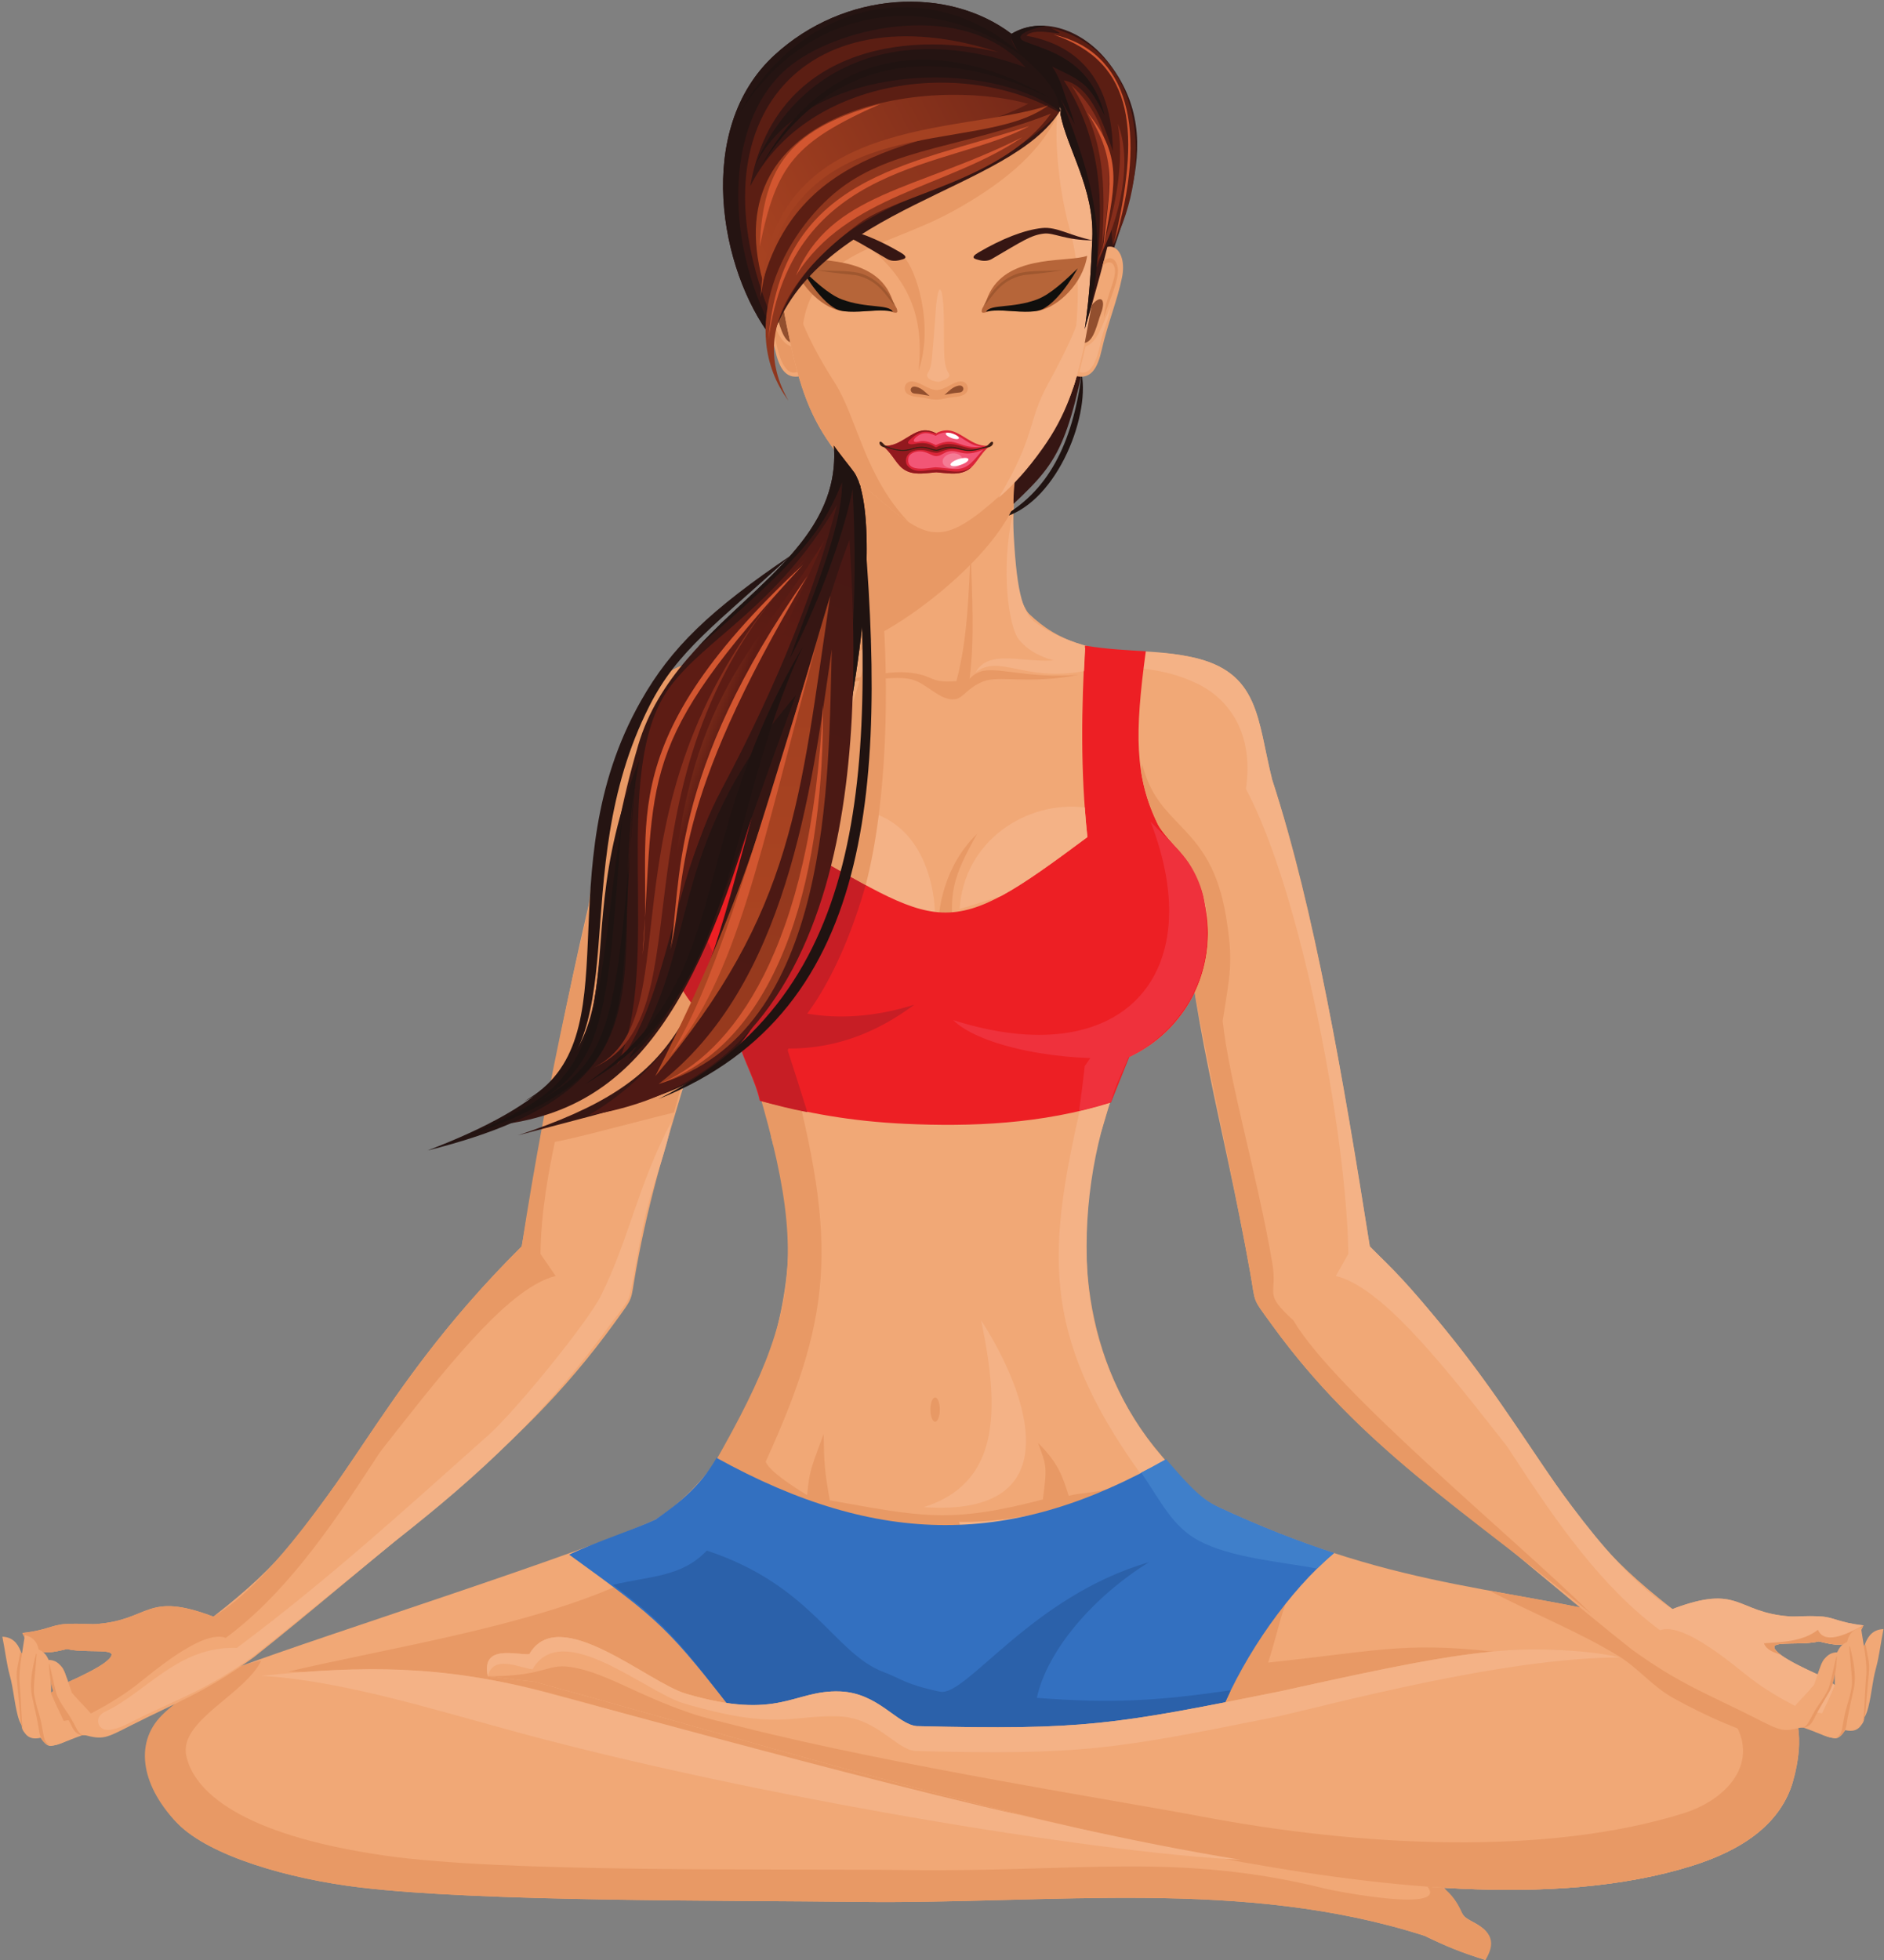 <svg width="500" height="520" viewBox="0 0 500 520" fill="none" xmlns="http://www.w3.org/2000/svg">
<rect x="0" y="0" width="500" height="520" fill="#808080" stroke="none"/>
<path fill-rule="evenodd" clip-rule="evenodd" d="M204.617 301.721C218.22 335.415 200.681 386.32 174.039 403.103C154.632 412.14 86.491 433.598 62.618 442.52C30.831 454.397 41.74 470.986 67.463 478.684C89.875 485.389 176.509 471.028 272.12 478.227C454.336 491.947 341.884 507.026 284.109 447.671L255.837 363.957L257.305 302.272L204.617 301.721Z" fill="#F1A876"/>
<path fill-rule="evenodd" clip-rule="evenodd" d="M164.651 420.344C139.485 431.661 102.695 437.297 76.53 443.475C76.53 443.475 105.537 444.209 109.576 444.209C113.613 444.209 171.995 460.732 171.995 460.732L325.471 493.41L206.508 446.045L182.275 417.773L164.651 420.344Z" fill="#E89965"/>
<path fill-rule="evenodd" clip-rule="evenodd" d="M271.928 481.632C229.085 473.941 187.972 460.391 145.875 449.176C118.744 441.948 96.7 441.783 69.447 444.605C61.639 445.415 55.329 446.612 50.568 449.522C37.526 457.495 36.089 472.589 47.213 483.847C55.657 492.393 76.552 498.497 95.683 500.768C127.999 504.604 192.432 504.145 227.865 504.585C279.103 505.221 329.899 498.133 378.04 513.574C384.341 516.598 387.536 517.881 394.195 520C398.676 511.344 390.344 510.541 388.456 508.227C387.799 507.419 383.456 500.671 381.944 499.312C375.704 493.705 355.124 495.786 329.077 491.583C306.172 487.886 280.539 483.563 271.928 481.632Z" fill="#F1A876"/>
<path fill-rule="evenodd" clip-rule="evenodd" d="M69.331 440.56C59.332 442.451 47.835 450.197 42.99 455.033C35.235 462.776 37.939 474.463 47.213 483.847C55.656 492.392 76.552 498.497 95.683 500.768C127.999 504.604 192.432 504.145 227.865 504.585C279.103 505.221 329.899 498.133 378.04 513.574C384.341 516.598 387.536 517.881 394.195 520C399.456 511.732 389.653 510.26 388.32 508.159C386.833 504.872 384.547 499.233 373.324 496.268C394.288 509.283 355.812 502.081 351.767 501.077C312.667 491.372 286.683 496.705 241.084 496.14C205.651 495.701 134.505 496.932 102.291 492.322C63.335 486.749 51.25 474.951 49.416 465.672C47.586 456.419 65.035 449.512 69.331 440.56Z" fill="#E89965"/>
<path fill-rule="evenodd" clip-rule="evenodd" d="M226.881 122.548C230.747 137.361 230.973 153.915 226.648 163.113C221.957 173.089 190.728 174.009 185.98 173.673L172.456 193.609C173.089 201.203 179.488 208.343 181.28 217.377C187.751 250.011 202.413 288.704 205.181 303.749L290.972 304.137C295.055 293.065 312.259 227.101 315.756 214.167L327.781 195.129C298.568 171.265 301.945 177.471 281.213 169.076C266.603 163.16 268.4 148.207 269.596 123.103L226.881 122.548Z" fill="#F1A876"/>
<path fill-rule="evenodd" clip-rule="evenodd" d="M191.804 259.531C215.489 330.453 215.709 343.484 186.951 392.777L232.765 407.073C224.748 402.671 205.119 392.585 203.208 387.797C221.993 346.6 222.092 327.965 208.165 276.728L191.804 259.531Z" fill="#E89965"/>
<path fill-rule="evenodd" clip-rule="evenodd" d="M216.305 170.581C203.127 175.099 199.068 172.388 186.351 175.019C167.916 178.833 168.783 191.613 164.732 207.627C154.448 242.377 145.685 288.533 138.467 330.665C96.661 372.232 91.772 400.827 57.321 429.803L64.298 441.551C105.567 405.972 136.417 387.886 163.052 351.013C168.427 343.572 167.192 345.859 168.783 337.012C176.187 295.825 188.679 277.732 191.705 234.835L241.665 152.251C231.376 157.627 229.485 166.063 216.305 170.581Z" fill="#F1A876"/>
<path fill-rule="evenodd" clip-rule="evenodd" d="M216.305 170.581C204.969 174.467 199.068 172.388 186.351 175.019C167.916 178.833 168.783 191.613 164.732 207.627C155.183 242.377 144.951 288.168 138.467 330.665C98.455 370.448 92.256 398.349 61.594 426.073C86.413 413.861 124.173 344.157 147.473 338.532L143.435 332.659C143.701 310.572 151.4 288.713 154.643 268.493C157.991 247.621 160.72 230.625 171.707 210.024C169.504 195.157 176.357 186.112 184.567 182.137C194.297 177.428 203.005 177.04 215.015 176.307C223.277 175.803 228.443 173.523 231.593 169.667C234.319 166.329 235.723 161.691 236.357 155.98C231.3 160.673 227.643 166.695 216.305 170.581Z" fill="#E89965"/>
<path fill-rule="evenodd" clip-rule="evenodd" d="M178.877 295.152C184.137 276.087 189.828 261.449 191.705 234.835L202.917 232.053L202.183 194.603C175.848 162.915 159.503 210.325 156.833 235.231C155.495 247.733 149.513 285.525 145.016 302.968C144.881 304.237 165.812 298.332 178.877 295.152Z" fill="#E89965"/>
<path fill-rule="evenodd" clip-rule="evenodd" d="M67.39 439.656C54.692 448.872 46.686 451.715 34.769 457.763C28.005 461.196 27.367 461.641 22.179 460.248C17.216 462 14.083 463.585 12.917 463.135C11.79 462.737 11.239 461.635 10.045 459.989C7.029 461.921 4.056 457.937 6.857 455.351L15.417 447.447C17.604 446.441 29.595 441.436 29.611 438.976C29.622 437.419 22.041 438.573 17.801 437.484C12.943 438.652 8.8 439.732 5.946 433.239C12.516 432.505 13.737 431.072 17.346 430.868C21.573 430.631 23.764 430.992 25.517 430.864C39.969 429.808 38.619 422.096 56.636 428.909C75.919 413.831 78.898 407.475 93.635 387.714L111.207 403.72C96.675 415.404 82.009 428.084 67.39 439.656Z" fill="#F1A876"/>
<path fill-rule="evenodd" clip-rule="evenodd" d="M15.233 447.439C17.684 450.993 18.906 453.381 20.621 455.153C21.884 456.459 23.236 456.414 25.504 455.104C28.498 453.376 32.479 449.893 33.886 448.829C39.142 444.848 44.54 440.516 46.705 438.225C41.858 442.11 37.131 443.944 33.075 446.576C29.352 448.991 27.371 451.72 23.945 453.343C20.531 454.96 18.178 449.868 16.105 447.16L15.233 447.439Z" fill="#F1A876"/>
<path fill-rule="evenodd" clip-rule="evenodd" d="M15.831 447.26C18.81 445.932 29.596 441.309 29.611 438.976C29.622 437.417 22.041 438.573 17.801 437.484C12.943 438.652 8.8 439.732 5.946 433.239C12.516 432.505 13.737 431.072 17.346 430.868C21.573 430.631 23.764 430.992 25.517 430.864C39.969 429.808 38.619 422.096 56.636 428.909C72.523 419.305 88.391 394.715 104.224 372.193C115.917 355.564 127.591 340.561 139.24 330.967C107.865 366.685 90.341 412.127 59.919 434.533C53.519 432.135 39.526 444.591 35.569 447.544C31.867 450.307 27.881 452.671 23.844 454.751C23.338 455.012 15.959 457.364 15.243 456.409C14.526 455.453 13.916 451.661 13.052 450.402C12.189 449.141 16.156 447.767 15.831 447.26Z" fill="#E89965"/>
<path fill-rule="evenodd" clip-rule="evenodd" d="M27.796 441.123C28.898 440.32 29.607 439.575 29.611 438.976C29.622 437.417 22.041 438.573 17.801 437.484C12.947 438.651 8.805 439.731 5.951 433.251L5.999 433.267C9.024 434.765 16.039 438.915 18.024 434.415C22.021 437.533 27.364 437.652 32.344 437.993C31.718 439.759 29.664 440.376 28.808 440.72C28.445 440.864 28.109 441 27.796 441.123Z" fill="#E89965"/>
<path fill-rule="evenodd" clip-rule="evenodd" d="M10.341 458.6C6.831 459.315 5.586 458.663 4.657 454.965C3.721 451.243 3.625 448.275 2.594 444.498C1.732 441.345 1.38 437.949 0.62 434.228C5.729 434.381 6.413 440.291 6.875 446.38C9.11 450.914 9.238 453.861 10.341 458.6Z" fill="#F1A876"/>
<path fill-rule="evenodd" clip-rule="evenodd" d="M12.055 460.388C8.453 460.463 9.976 461.676 7.325 459.915C6.18 459.502 5.464 457.409 5.347 455.668C5.069 451.491 4.899 450.417 4.53 446.161C4.221 442.612 4.716 442.697 5.321 438.449C10.477 439.656 9.875 440.504 9.182 447.131C10.696 452.433 11.202 455.177 12.055 460.388Z" fill="#E89965"/>
<path fill-rule="evenodd" clip-rule="evenodd" d="M12.724 460.793C10.883 460.831 9.209 461.805 7.463 460.669C6.399 459.976 5.948 458.656 5.793 456.317C5.515 452.139 5.569 450.824 5.198 446.568C4.891 443.016 6.003 438.041 6.609 433.795C11.765 435 10.543 440.91 9.851 447.536C11.365 452.837 11.871 455.583 12.724 460.793Z" fill="#F1A876"/>
<path fill-rule="evenodd" clip-rule="evenodd" d="M17.735 460.702C14.283 461.183 14.237 463.331 12.569 462.779C10.413 461.731 10.501 459.695 10.192 458.035C9.454 454.053 9.325 453.989 8.487 449.944C7.79 446.569 8.555 442.76 9.56 438.784C14.649 439.361 13.271 442.402 13.355 448.845C15.408 453.767 16.326 455.793 17.735 460.702Z" fill="#E89965"/>
<path fill-rule="evenodd" clip-rule="evenodd" d="M18.693 461.519C17.164 461.953 13.798 464.219 12.272 462.291C11.633 461.484 11.502 460.016 11.136 458.053C10.398 454.072 9.715 453.473 9.062 449.393C8.747 447.431 9.673 441.586 9.775 437.437C13.898 438.827 13.492 442.873 13.576 449.317C15.63 454.241 17.284 456.609 18.693 461.519Z" fill="#F1A876"/>
<path fill-rule="evenodd" clip-rule="evenodd" d="M291.753 301.537C285.005 328.357 286.745 361.305 308.268 386.213C312.476 391.084 317.123 397.072 323.251 399.798C373.625 423.257 400.479 420.112 446.18 432.748C469.251 439.127 482.217 450.422 475.865 472.522C472.532 484.115 462.096 490.943 448.909 495.056C412.591 506.385 364.127 500.617 321.639 492.547C261.072 481.041 201.455 462.519 141.949 446.202L129.465 444.733C127.629 436.084 137.027 439.159 140.48 438.86C148.309 425.236 171.913 446.36 182.027 449.343C206.851 456.664 210.52 448.328 222.847 448.748C233.079 449.097 237.988 457.433 243.288 457.952C287.577 459.032 277.317 462.003 321.128 453.179L265.317 439.592L241.452 363.589L239.984 301.905L291.753 301.537Z" fill="#F1A876"/>
<path fill-rule="evenodd" clip-rule="evenodd" d="M295.289 394.332C292.447 396.131 286.864 395.893 283.643 396.86C281.956 391.601 280.889 388.179 275.479 382.816C277.767 388.904 277.921 389.131 276.761 397.821C252.113 404.256 244.611 402.392 220.229 398.052C218.851 390.349 218.701 388.286 218.588 380.441C214.177 392.288 214.875 390.173 213.611 402.9L247.028 418.997L294.276 407.404L295.289 394.332Z" fill="#E89965"/>
<path fill-rule="evenodd" clip-rule="evenodd" d="M395.2 421.996C407.513 428.377 419.24 433.056 429.481 439.302C434.805 442.547 438.456 447.421 444.283 450.617C452.8 455.285 461.944 459.571 477.413 463.988C478.451 447.405 466.072 438.248 446.18 432.748C426.892 427.415 410.961 424.893 395.2 421.996ZM319.579 400.9C331.883 406.631 338.559 410.586 348.675 413.759C340.007 423.633 340.779 427.841 336.56 441.091C367.903 437.76 373.584 435.221 401.881 438.849C377.745 441.46 333.615 454.739 312.631 451.025L319.579 400.9Z" fill="#E89965"/>
<path fill-rule="evenodd" clip-rule="evenodd" d="M323.113 400.486L320.772 409.151C315.804 407.344 310.567 405.355 304.967 403.145L258.703 418.198L258.585 418.153L254.544 403.76C272.623 404.14 293.645 397.468 302.58 390.845C275.645 353.22 278.189 331.173 287.251 291.527L301.697 271.463C299.725 275.724 299.256 280.485 297.259 285.319C290.931 300.631 287.497 318.857 288.571 337.653C289.576 355.233 296.515 372.212 307.411 385.369C312.028 390.948 317.221 396.528 323.113 400.486Z" fill="#F4B286"/>
<path fill-rule="evenodd" clip-rule="evenodd" d="M285.695 170.581C298.873 175.099 303.3 171.653 316.017 174.284C334.452 178.099 333.584 190.879 337.635 206.892C348.909 241.159 356.305 285.835 363.533 330.665C405.339 372.232 410.228 400.827 444.679 429.803L437.977 440.816C396.709 405.237 364.113 388.253 337.479 351.38C332.105 343.939 333.34 346.225 331.751 337.379C324.345 296.193 316.257 272.591 313.232 229.695L216.373 237.905L260.335 152.251C270.624 157.627 272.515 166.063 285.695 170.581Z" fill="#F1A876"/>
<path fill-rule="evenodd" clip-rule="evenodd" d="M217.629 237.863L216.373 237.905L217.128 236.436L217.629 237.863ZM285.695 170.581C295.115 173.809 303.3 171.653 316.017 174.284C334.452 178.099 333.584 190.879 337.635 206.892C348.685 241.275 356.528 285.964 363.533 330.665C403.545 370.448 409.745 398.349 440.407 426.073C415.587 413.861 377.827 344.157 354.527 338.532L357.831 332.659C357.456 301.491 345.44 237.003 330.66 209.289C332.863 194.423 326.011 185.377 317.801 181.403C308.071 176.693 298.995 177.04 286.985 176.307C278.721 175.803 273.557 173.521 270.407 169.667C267.681 166.329 265.543 151.043 268.764 136.336C269.468 153.34 270.584 161.967 274.581 164.993C277.124 166.921 280.537 168.813 285.695 170.581Z" fill="#F4B286"/>
<path fill-rule="evenodd" clip-rule="evenodd" d="M207.513 68.296C203.533 62.351 198.848 66.396 200.303 73.599C201.485 79.465 204.193 86.139 205.693 92.825C206.723 97.411 208.371 100.665 212.395 99.805L211.951 80.723L207.513 68.296Z" fill="#F1A876"/>
<path fill-rule="evenodd" clip-rule="evenodd" d="M208.345 80.916C205.597 77.837 204.607 79.795 205.896 83.139C206.851 85.613 207.695 90.559 210.195 90.975L208.345 80.916Z" fill="#924F2E"/>
<path fill-rule="evenodd" clip-rule="evenodd" d="M205.109 69.117C203.24 67.748 201.821 68.801 201.444 71C200.889 74.235 204.061 80.449 205.091 84.244C204.811 79.007 201.609 73.913 202.26 71.091C202.663 69.352 204.065 69.059 205.501 70.623C205.367 70.111 205.236 69.608 205.109 69.117Z" fill="#E89965"/>
<path fill-rule="evenodd" clip-rule="evenodd" d="M203.316 81.36C206.055 87.411 206.853 90.695 209.973 91.936L211.6 98.668C207.749 100.199 206.233 92.28 205.903 90.485C205.439 87.973 204.007 85.408 203.316 81.36Z" fill="#E89965"/>
<path fill-rule="evenodd" clip-rule="evenodd" d="M287.063 99.207C284.648 117.761 278.076 130.733 265.168 137.521C279.919 134.533 289.323 110.916 287.063 99.207Z" fill="#201311"/>
<path fill-rule="evenodd" clip-rule="evenodd" d="M266.029 10.772C274.101 3.497 286.38 6.795 293.883 16.212C311.776 38.664 294.401 62.051 289.836 85.668C283.079 120.639 281.056 122.48 266.029 136.441C263.235 120.783 275.139 88.772 276.903 72.017C278.724 54.709 273.556 26.727 262.036 12.548L266.029 10.772Z" fill="#361613"/>
<path fill-rule="evenodd" clip-rule="evenodd" d="M290.565 68.296C294.545 62.351 299.231 66.396 297.777 73.599C296.593 79.465 293.885 86.139 292.385 92.825C291.357 97.411 289.708 100.665 285.684 99.805L286.128 80.723L290.565 68.296Z" fill="#F1A876"/>
<path fill-rule="evenodd" clip-rule="evenodd" d="M226.881 122.548C229.663 134.609 230.669 148.111 228.792 158.083C227.943 162.585 224.895 166.549 221.216 168.796C220.316 179.908 260.112 154.305 268.987 134.323C268.919 129.585 269.295 129.429 269.596 123.103L226.881 122.548Z" fill="#E89965"/>
<path fill-rule="evenodd" clip-rule="evenodd" d="M266.029 10.772C269.361 7.771 273.409 6.571 277.54 6.856C272.913 7.703 269.712 9.352 271.161 10.555C272.033 11.279 275.539 12.143 279.244 13.815C287.191 17.405 291.205 22.985 293.195 30.669C288.803 22.061 287.525 21.655 279.215 17.652C281.391 20.781 282.077 23.833 283.236 27.008C286.327 35.477 292.269 55.821 288.608 65.064L277.081 69.964C278.313 52.568 273.111 26.18 262.036 12.548L266.029 10.772Z" fill="#201311"/>
<path fill-rule="evenodd" clip-rule="evenodd" d="M265.385 131.497C270.284 127.14 274.016 123.053 278.656 115.564C284.159 106.684 286.32 100.575 288.617 85.203C290.373 73.453 291.831 61.236 289.896 50.151C286.137 28.612 271.96 12.228 249.04 12.305C223.659 12.391 211.253 22.461 207.531 46.741C205.1 62.603 206.084 72.839 208.764 86.213C211.732 101.025 214.305 109.367 220.596 118.211C224.572 123.801 227.661 127.556 231.657 131.028C239.793 138.101 244.191 141.224 248.727 141.224C253.379 141.224 258.152 137.931 265.385 131.497Z" fill="#F1A876"/>
<path fill-rule="evenodd" clip-rule="evenodd" d="M284.703 103.221C286.288 98.575 287.435 93.116 288.617 85.203C290.373 73.453 291.831 61.236 289.896 50.151C288.331 41.183 284.959 33.112 279.904 26.748C280.185 27.929 280.92 29.132 280.679 30.359C279.9 34.3 280.451 48.404 283.889 60.777C288.239 76.433 284.696 87.639 284.703 103.221Z" fill="#F4B286"/>
<path fill-rule="evenodd" clip-rule="evenodd" d="M220.079 20.521C213.391 26.087 209.385 34.652 207.531 46.741C205.1 62.603 206.084 72.839 208.764 86.213C211.732 101.025 214.305 109.367 220.596 118.211C224.572 123.801 227.661 127.556 231.657 131.028C235.557 134.42 238.6 136.903 241.209 138.569C229.421 126.341 227.472 110.809 221.516 101.503C204.24 74.507 204.965 57.828 220.079 20.521Z" fill="#E89965"/>
<path fill-rule="evenodd" clip-rule="evenodd" d="M251.245 102.671C252.312 102.149 253.229 101.511 254.368 101.269C255.957 100.935 256.715 101.829 256.831 102.785C257.065 104.733 254.807 105.237 253.209 105.343C252.584 105.385 251.365 105.58 250.539 105.776C249.187 106.096 247.771 106.096 246.419 105.776C245.593 105.58 244.375 105.385 243.748 105.343C242.149 105.237 239.892 104.733 240.127 102.785C240.243 101.829 241 100.935 242.588 101.269C243.769 101.519 244.903 102.167 245.992 102.699C248.157 103.757 249.025 103.755 251.245 102.671Z" fill="#E89965"/>
<path fill-rule="evenodd" clip-rule="evenodd" d="M250.651 104.753C251.152 104.425 252.091 103.337 253.16 102.759C253.943 102.335 254.888 102.108 255.332 102.465C256.056 103.049 255.552 104.056 254.721 104.128C253.124 104.268 252.223 104.472 250.651 104.753Z" fill="#924F2E"/>
<path fill-rule="evenodd" clip-rule="evenodd" d="M246.721 105.031C246.219 104.703 245.28 103.615 244.212 103.036C243.428 102.612 242.484 102.385 242.039 102.743C241.315 103.327 241.82 104.333 242.649 104.405C244.248 104.545 245.149 104.751 246.721 105.031Z" fill="#924F2E"/>
<path fill-rule="evenodd" clip-rule="evenodd" d="M248.313 82.697C248.021 87.105 247.637 91.333 247.315 95.208C247.037 98.556 246.007 98.9 246.043 99.565C246.081 100.287 246.843 101.037 249.055 101.335C250.933 100.767 251.864 100.263 251.959 99.641C252.047 99.055 250.967 98.572 250.693 95.405C250.381 91.795 250.625 87.572 250.441 82.705C250.143 74.813 248.827 74.949 248.313 82.697Z" fill="#F4B286"/>
<path fill-rule="evenodd" clip-rule="evenodd" d="M239.868 68.139C243.129 71.488 247.959 86.315 243.751 98.428C245.593 82.331 239.947 72.751 228.551 63.812L239.868 68.139Z" fill="#E89965"/>
<path fill-rule="evenodd" clip-rule="evenodd" d="M288.417 47.408C291.957 64.156 291.305 74.06 288.625 87.433C285.657 102.245 282.972 110.144 276.683 118.988C272.707 124.579 269.063 128.553 265.068 132.028C275.087 115.164 272.565 112.056 278.092 101.947C290.527 79.211 289.743 74.969 288.417 47.408Z" fill="#F4B286"/>
<path fill-rule="evenodd" clip-rule="evenodd" d="M212.735 92.381L205.635 76.109L232.484 45.857L271.981 25.589C271.536 27.868 278.695 28.257 281.067 29.579C276.104 41.152 264.793 49.413 253.356 55.793C233.781 66.712 212.265 66.479 212.735 92.381Z" fill="#E89965"/>
<path fill-rule="evenodd" clip-rule="evenodd" d="M237.224 80.847C236.805 79.219 236.189 77.82 235.421 76.616C229.563 67.436 214.815 69.639 210.152 67.865C211.277 75.315 217.94 81.375 222.832 82.405C224.845 82.829 231.153 82.625 233.491 82.232C235.415 81.908 237.084 83.244 237.992 82.907C238.269 82.804 238.208 81.656 237.224 80.847Z" fill="#B66539"/>
<path fill-rule="evenodd" clip-rule="evenodd" d="M237.724 81.443C235.277 75.873 230.999 73.052 227.675 72.359C224.565 71.709 220.736 72.004 216.52 71.627C220.897 72.475 226.591 72.889 227.124 73C233.327 74.295 235.223 78.736 237.724 81.443Z" fill="#9F572F"/>
<path fill-rule="evenodd" clip-rule="evenodd" d="M238.961 66.963C232.881 63.396 226.895 60.999 222.104 60.501C218.203 60.097 214.707 62.532 208.687 63.76C215.851 63.76 219.041 61.687 221.547 61.967C225.112 62.365 227.328 63.972 235.487 68.725C236.472 69.299 237.729 69.289 238.751 69.019C239.825 68.733 241.524 68.465 238.961 66.963Z" fill="#361613"/>
<path fill-rule="evenodd" clip-rule="evenodd" d="M212.651 71.213C215.932 76.98 219.889 81.568 222.961 82.376C224.336 82.737 226.099 82.768 228.095 82.673C230.877 82.543 234.231 82.077 236.947 82.683C235.831 80.645 229.957 81.867 223.479 79.453C219.789 78.08 215.779 74.163 212.651 71.213Z" fill="#100F0D"/>
<path fill-rule="evenodd" clip-rule="evenodd" d="M204.896 89.731C190.968 71.735 184.191 34.211 205.543 14.62C224.167 -2.469 251.564 -3.815 268.471 8.997C266.373 9.615 279.765 28.152 281.44 29.195C268.412 50.811 216.635 54.545 204.896 89.731Z" fill="#361613"/>
<path fill-rule="evenodd" clip-rule="evenodd" d="M204.896 89.731C190.968 71.735 184.191 34.211 205.543 14.62C224.167 -2.469 251.564 -3.815 268.471 8.997C267.152 14.571 280.465 19.197 281.417 29.659C261.169 14.581 211.863 17.2 199.701 45.391C213 13.056 243.456 7.245 272.189 17.875C256.211 -0.185 223.725 6.767 210.204 17.088C192.52 30.585 191.653 63.065 205.401 88.317C205.227 88.784 205.056 89.253 204.896 89.731Z" fill="#251412"/>
<path fill-rule="evenodd" clip-rule="evenodd" d="M281.452 30.409C283.208 39.408 290.475 50.131 289.891 63.293C289.575 70.429 289.28 77.715 287.885 87.328C290.6 78.181 293.896 66.159 294.78 61.411C297.175 48.552 291.244 44.909 281.673 26.416L281.452 30.409Z" fill="#361613"/>
<path fill-rule="evenodd" clip-rule="evenodd" d="M281.452 30.409C283.208 39.408 290.475 50.131 289.891 63.293C289.575 70.429 289.28 77.715 287.885 87.328C294.728 64.267 290.296 48.057 281.673 26.416L281.452 30.409Z" fill="#201311"/>
<path fill-rule="evenodd" clip-rule="evenodd" d="M278.92 7.413C285.952 10.909 274.841 6.572 272.412 9.484C280.067 10.88 295.145 15.764 295.341 40.107C293.409 34.627 289.907 22.692 282.323 21.319C292.345 36.96 292.973 53.331 291.052 71.025L294.897 60.521L295.341 65.107C306.157 44.223 303.729 13.383 278.92 7.413Z" fill="#5B1E13"/>
<path fill-rule="evenodd" clip-rule="evenodd" d="M291.124 69.543C297.809 57.309 300.415 42.233 296.672 32.891C299.489 49.783 291.185 69.236 291.124 69.543Z" fill="#862D1B"/>
<path fill-rule="evenodd" clip-rule="evenodd" d="M279.585 9.185C301.571 16.647 302.573 35.407 295.563 64.957C305.052 34.333 299.283 13.528 279.585 9.185Z" fill="#D25630"/>
<path fill-rule="evenodd" clip-rule="evenodd" d="M284.392 22.683C292.967 36.012 293.635 48.128 292.381 66.175C294.864 49 297.143 34.579 284.392 22.683Z" fill="#862D1B"/>
<path fill-rule="evenodd" clip-rule="evenodd" d="M265.085 13.88C213.208 -3.068 181.988 32.503 205.913 86.959C220.101 48.779 257.544 54.539 281.064 29.856C255.223 14.888 213.52 20.948 199.109 49.383C205.368 13.219 239.865 7.913 265.085 13.88Z" fill="#5B1E13"/>
<path fill-rule="evenodd" clip-rule="evenodd" d="M278.925 30.123C256.649 38.919 237.012 39.211 222.903 50.101C207.751 61.796 195.277 87.371 209.251 106.308C197.492 85.701 215.209 68.791 228.008 59.272C238.556 51.427 266.213 47.852 278.925 30.123Z" fill="url(#paint0_linear_1_148)"/>
<path fill-rule="evenodd" clip-rule="evenodd" d="M288.535 29.784C297.108 43.112 294.227 49.903 292.825 65.879C295.413 50.528 298.764 42.124 288.535 29.784Z" fill="#D25630"/>
<path fill-rule="evenodd" clip-rule="evenodd" d="M272.863 27.536C245.937 20.139 189.665 28.372 202.448 74.579C213.425 35.76 251.984 38.905 272.863 27.536Z" fill="url(#paint1_linear_1_148)"/>
<path fill-rule="evenodd" clip-rule="evenodd" d="M273.16 33.453C240.611 44.104 207.417 46.716 203.927 90.259C210.171 42.565 252.28 44.823 273.16 33.453Z" fill="#D25630"/>
<path fill-rule="evenodd" clip-rule="evenodd" d="M271.309 36.412C251.573 49.845 224.837 51.512 211.251 73.099C220.361 51.167 243.189 50.516 271.309 36.412Z" fill="#D25630"/>
<path fill-rule="evenodd" clip-rule="evenodd" d="M278.188 27.979C259.357 42.076 209.103 27.04 201.855 78.868C204.219 29.815 255.005 35.803 278.188 27.979Z" fill="url(#paint2_linear_1_148)"/>
<path fill-rule="evenodd" clip-rule="evenodd" d="M278.483 25.908C248.944 8.785 219.359 12.604 202.001 44.104C219.813 15.809 247.357 10.828 278.483 25.908Z" fill="#201311"/>
<path fill-rule="evenodd" clip-rule="evenodd" d="M272.713 15.996C249.536 -6.896 213.737 -1.597 196.38 29.901C214.192 1.608 247.061 -3.669 272.713 15.996Z" fill="#201311"/>
<path fill-rule="evenodd" clip-rule="evenodd" d="M233.736 27.536C210.891 37.715 206.051 43.672 201.635 65.407C202.463 43.473 210.348 33.948 233.736 27.536Z" fill="#D25630"/>
<path fill-rule="evenodd" clip-rule="evenodd" d="M289.733 80.916C292.481 77.837 293.472 79.795 292.184 83.139C291.229 85.613 290.384 90.559 287.884 90.975L289.733 80.916Z" fill="#924F2E"/>
<path fill-rule="evenodd" clip-rule="evenodd" d="M292.971 69.117C294.84 67.748 296.256 68.801 296.635 71C297.189 74.235 294.017 80.449 292.987 84.244C293.268 79.007 296.471 73.913 295.817 71.091C295.417 69.352 294.013 69.059 292.577 70.623C292.711 70.111 292.843 69.608 292.971 69.117Z" fill="#E89965"/>
<path fill-rule="evenodd" clip-rule="evenodd" d="M294.763 81.36C292.025 87.411 291.225 90.695 288.105 91.936L286.477 98.668C290.329 100.199 291.845 92.28 292.177 90.485C292.64 87.973 294.072 85.408 294.763 81.36Z" fill="#F4B286"/>
<path fill-rule="evenodd" clip-rule="evenodd" d="M261.449 80.847C261.868 79.219 262.484 77.82 263.251 76.617C269.109 67.437 283.859 69.639 288.521 67.865C287.396 75.315 280.733 81.375 275.841 82.405C273.828 82.829 267.52 82.625 265.183 82.232C263.259 81.908 261.589 83.244 260.681 82.907C260.405 82.804 260.465 81.656 261.449 80.847Z" fill="#B66539"/>
<path fill-rule="evenodd" clip-rule="evenodd" d="M260.949 81.443C263.395 75.873 267.676 73.052 270.999 72.359C274.107 71.709 277.936 72.004 282.153 71.627C277.775 72.475 272.084 72.889 271.549 73C265.347 74.295 263.451 78.736 260.949 81.443Z" fill="#9F572F"/>
<path fill-rule="evenodd" clip-rule="evenodd" d="M259.712 66.963C265.792 63.396 271.779 60.999 276.569 60.501C280.472 60.097 283.967 62.533 289.987 63.76C282.823 63.76 279.632 61.687 277.128 61.967C273.561 62.365 271.345 63.972 263.187 68.725C262.201 69.3 260.944 69.291 259.921 69.019C258.848 68.733 257.149 68.465 259.712 66.963Z" fill="#361613"/>
<path fill-rule="evenodd" clip-rule="evenodd" d="M286.023 71.213C282.741 76.98 278.783 81.568 275.712 82.376C274.337 82.737 272.575 82.768 270.58 82.673C267.797 82.543 264.441 82.077 261.727 82.683C262.843 80.645 268.716 81.867 275.195 79.453C278.883 78.08 282.893 74.163 286.023 71.213Z" fill="#100F0D"/>
<path fill-rule="evenodd" clip-rule="evenodd" d="M234.216 118.244C237.309 120.752 237.861 123.619 240.588 124.941C242.989 126.105 245.807 125.501 248.487 125.3C251.167 125.501 253.983 126.105 256.385 124.941C259.112 123.619 259.663 120.752 262.757 118.244C261.84 118.361 260.923 118.48 260.007 118.599L256.709 117.927C247.724 117.057 249.249 117.057 240.264 117.927C239.165 118.151 238.065 118.375 236.967 118.599L234.216 118.244Z" fill="#DA2438"/>
<path fill-rule="evenodd" clip-rule="evenodd" d="M262.327 118.609C262.465 118.487 262.608 118.364 262.757 118.244L262.391 118.291L262.327 118.609ZM234.216 118.244C237.309 120.752 237.861 123.619 240.588 124.941C242.989 126.105 245.807 125.501 248.487 125.3C251.167 125.501 253.983 126.105 256.385 124.941C256.971 124.657 257.455 124.304 257.885 123.896C257.689 123.999 257.5 124.104 257.305 124.221C254.287 126.041 250.931 124.48 248.249 124.597C246.335 124.68 244.733 125.152 243.073 124.847C241.999 124.649 241.104 123.947 240.751 123.407C240.052 122.337 240.221 119.379 244.305 119.384C246.259 119.387 246.876 120.059 248.511 120.129C249.716 120.18 251.345 118.405 255.423 119.492L253.092 117.573C247.944 117.08 247.799 117.197 240.264 117.927C239.165 118.151 238.065 118.375 236.967 118.599L234.216 118.244Z" fill="#92191E"/>
<path fill-rule="evenodd" clip-rule="evenodd" d="M241.136 121.324C240.739 123.009 241.503 123.877 242.877 124.191C244.82 124.633 247.553 123.971 248.317 123.976C249.489 123.985 251.799 124.421 253.559 124.44C257.22 124.477 258.444 121.92 260.911 119.297C255.785 121.512 254.627 119.347 251.996 119.709C250.571 119.905 249.756 121.029 248.425 121.009C247.319 120.993 246.016 119.795 244.251 119.743C242.848 119.7 241.352 120.403 241.136 121.324Z" fill="#F25676"/>
<path fill-rule="evenodd" clip-rule="evenodd" d="M262.037 118.272C255.211 120.788 255.261 117.989 251.155 118.588C250.475 118.688 249.007 119.324 248.501 119.293C247.431 119.225 246.512 118.711 245.673 118.588C241.567 117.989 241.616 120.788 234.791 118.272C239.063 118.505 242.091 113.929 245.841 114.173C246.705 114.229 247.484 114.46 248.413 114.956C249.344 114.46 250.123 114.229 250.987 114.173C254.739 113.929 257.764 118.505 262.037 118.272Z" fill="#DA2438"/>
<path fill-rule="evenodd" clip-rule="evenodd" d="M261.135 118.587C255.207 120.536 255.072 118.017 251.155 118.588C250.475 118.688 249.007 119.324 248.501 119.293C247.431 119.225 246.512 118.711 245.673 118.588C241.567 117.989 241.616 120.788 234.791 118.272C239.063 118.505 242.091 113.929 245.841 114.173C246.705 114.229 247.484 114.46 248.413 114.956L248.42 114.952C248.383 114.985 248.344 115.016 248.303 115.045C246.395 114.417 245.26 114.441 244.331 114.765C243.187 115.163 242.305 115.895 241.444 116.712C240.209 117.884 241.831 117.976 242.681 117.788C246.833 116.873 248.047 118.92 248.533 118.645C252.771 116.244 256.223 119.691 259.592 118.933L261.135 118.587Z" fill="#92191E"/>
<path fill-rule="evenodd" clip-rule="evenodd" d="M260.889 118.416C257.297 118.711 255.139 115.201 251.677 114.755C250.717 114.631 249.437 114.889 248.332 115.621C246.005 114.496 244.703 114.772 243.255 115.871C242.269 116.617 242.115 117.527 243.695 117.179C244.671 116.964 245.977 116.772 248.332 118.099C253.969 115.457 254.525 119.476 260.889 118.416Z" fill="#F25676"/>
<path fill-rule="evenodd" clip-rule="evenodd" d="M252.949 115.084C253.904 115.439 254.584 115.979 254.467 116.292C254.351 116.605 253.481 116.572 252.528 116.217C251.573 115.863 250.895 115.321 251.011 115.008C251.128 114.695 251.996 114.729 252.949 115.084Z" fill="white"/>
<path fill-rule="evenodd" clip-rule="evenodd" d="M260.823 119.016C261.22 118.915 261.879 118.807 262.432 118.655C263.544 118.347 263.771 117.372 263.376 117.199C263.217 117.128 262.857 117.353 262.563 117.697C262.072 118.275 261.671 118.463 260.719 118.728L260.823 119.016Z" fill="#3E1F14"/>
<path fill-rule="evenodd" clip-rule="evenodd" d="M262.037 118.588C255.211 121.105 255.261 118.305 251.155 118.905C250.475 119.004 249.007 119.64 248.501 119.609C247.431 119.541 246.512 119.028 245.673 118.905C241.567 118.305 241.616 121.105 234.791 118.588C235.083 118.605 235.367 118.597 235.647 118.572C241.62 120.549 241.747 118.016 245.673 118.588C246.512 118.711 247.431 119.225 248.501 119.293C249.007 119.324 250.475 118.688 251.155 118.588C255.083 118.016 255.208 120.549 261.181 118.572C261.461 118.597 261.747 118.605 262.037 118.588Z" fill="#3E1F14"/>
<path fill-rule="evenodd" clip-rule="evenodd" d="M236.135 119.001C235.737 118.9 235.079 118.793 234.525 118.64C233.413 118.333 233.187 117.357 233.581 117.184C233.741 117.113 234.101 117.339 234.395 117.684C234.887 118.26 235.287 118.448 236.239 118.713L236.135 119.001Z" fill="#3E1F14"/>
<path fill-rule="evenodd" clip-rule="evenodd" d="M252.736 120.284C254.199 120.145 255.417 120.901 255.453 121.975C255.492 123.047 254.337 124.029 252.873 124.169C251.411 124.308 250.195 123.552 250.156 122.48C250.119 121.407 251.273 120.424 252.736 120.284Z" fill="#F57B95"/>
<path fill-rule="evenodd" clip-rule="evenodd" d="M254.392 121.799C255.704 121.377 256.881 121.385 257.021 121.817C257.157 122.248 256.204 122.939 254.891 123.36C253.577 123.78 252.4 123.773 252.263 123.341C252.124 122.909 253.077 122.22 254.392 121.799Z" fill="white"/>
<path fill-rule="evenodd" clip-rule="evenodd" d="M214.617 180.127C225.164 182.393 235.937 178.732 241.936 180.253C245.979 181.28 249.421 185.963 253.383 185.516C255.708 185.255 256.503 182.604 260.915 180.797C265.125 179.072 272.995 181.669 286.212 179.029C272.989 180.151 264.463 176.729 260.256 178.167C259.051 178.579 258.096 179.208 257.325 180.127C258.74 168.795 257.915 157.536 257.619 146.195C257.041 157.815 256.816 169.495 253.815 180.712C246.685 181.221 248.107 179.433 242.325 178.579C233.576 177.284 226.464 181.724 214.617 180.127Z" fill="#E89965"/>
<path fill-rule="evenodd" clip-rule="evenodd" d="M212.009 208.243C231.863 208.243 247.957 224.336 247.957 244.191C247.957 264.041 231.863 280.137 212.009 280.137C192.157 280.137 176.063 264.041 176.063 244.191C176.063 224.336 192.157 208.243 212.009 208.243Z" fill="#F1A876"/>
<path fill-rule="evenodd" clip-rule="evenodd" d="M284.623 211.837C304.475 211.837 320.569 227.931 320.569 247.784C320.569 267.637 304.475 283.731 284.623 283.731C264.769 283.731 248.676 267.637 248.676 247.784C248.676 227.931 264.769 211.837 284.623 211.837Z" fill="#F1A876"/>
<path fill-rule="evenodd" clip-rule="evenodd" d="M248.103 245.552C248.645 237.471 246.072 221.167 232.759 216.083C232.264 226.068 229.404 232.317 227.48 238.824L248.103 245.552Z" fill="#F4B286"/>
<path fill-rule="evenodd" clip-rule="evenodd" d="M249.044 248.477C248.568 241.38 250.66 229.595 259.307 221.224C252.677 233.128 251.877 236.757 253.139 248.771L249.044 248.477Z" fill="#E89965"/>
<path fill-rule="evenodd" clip-rule="evenodd" d="M201.612 292.001C214.304 295.34 225.752 297.483 240.308 298.157C257.553 298.957 276.543 298.257 294.852 292.483L299.695 280.424C312.019 274.724 320.569 262.253 320.569 247.784C320.569 239.52 317.779 231.908 313.089 225.836C312.16 224.887 308.341 220.889 307.237 218.608C301.145 206.031 301.124 194.56 304.089 172.771C299.525 172.525 293.635 172.244 287.956 171.281C287.031 187.852 286.695 204.281 288.589 222.083C270.468 235.568 260.519 242.503 250.017 242.089C239.876 241.692 229.221 234.363 210.193 223.837C215.512 198.131 216.853 183.757 216.199 169.424C213.085 169.971 202.143 171.255 200.873 171.08C204.213 188.331 199.229 205.601 193.564 213.049C190.665 216.861 186.389 219.595 182.204 223.525L182.293 223.96C178.363 229.723 176.063 236.688 176.063 244.191C176.063 258.269 184.159 270.459 195.949 276.357C197.46 281.576 200.465 286.687 201.612 292.001Z" fill="#ED1F24"/>
<path fill-rule="evenodd" clip-rule="evenodd" d="M191.663 215.235C188.951 218.008 185.548 220.384 182.204 223.525L182.293 223.96C178.363 229.723 176.063 236.688 176.063 244.191C176.063 258.269 184.159 270.459 195.949 276.357L196.139 277.009C205.548 278.261 222.623 281.481 242.663 266.545C205.44 278.399 171.78 255.613 191.472 216.232L191.663 215.235Z" fill="#C71E25"/>
<path fill-rule="evenodd" clip-rule="evenodd" d="M294.876 292.315C295.948 287.335 299.496 281.756 300.969 276.055L291.701 277.271L287.884 282.848C287.415 287.084 286.908 291.028 286.377 294.709C289.823 293.957 291.565 293.347 294.876 292.315Z" fill="#EF313C"/>
<path fill-rule="evenodd" clip-rule="evenodd" d="M305.349 218.013C315.223 228.112 320.291 230.657 320.291 248.431C320.291 262.512 311.464 274.553 299.673 280.452C282.576 281.971 260.184 277.78 252.96 270.64C297.569 284.845 321.197 258.863 305.349 218.013Z" fill="#EF313C"/>
<path fill-rule="evenodd" clip-rule="evenodd" d="M196.031 276.055C197.381 281.284 200.661 286.815 201.801 292.093C206.472 293.323 209.444 294.139 214.263 295.061C212.748 290.149 211.004 284.743 209.053 278.683C209.092 278.604 209.18 278.327 209.309 277.888L196.031 276.055Z" fill="#C71E25"/>
<path fill-rule="evenodd" clip-rule="evenodd" d="M265.579 237.769C261.365 239.127 257.585 240.264 254.684 241.164C255.808 223.152 272.312 212.368 287.891 214.209C288.077 216.807 288.307 219.429 288.589 222.083C279.092 229.148 271.843 234.416 265.579 237.769Z" fill="#F4B286"/>
<path fill-rule="evenodd" clip-rule="evenodd" d="M229.748 234.823C224.307 254.016 213.8 276.489 198.643 281.651L214.381 226.176C220.255 229.481 225.284 232.409 229.748 234.823Z" fill="#C71E25"/>
<path fill-rule="evenodd" clip-rule="evenodd" d="M234.204 160.489C235.908 181.499 235.619 212.316 229.747 234.823C225.283 232.409 220.255 229.481 214.381 226.176L234.204 160.489Z" fill="#E89965"/>
<path fill-rule="evenodd" clip-rule="evenodd" d="M258.923 178.371C265.296 173.459 271.904 180.972 287.687 178.053C287.78 175.949 287.885 173.851 288.001 171.757C279.283 180.127 263.653 169.765 258.923 178.371Z" fill="#F4B286"/>
<path fill-rule="evenodd" clip-rule="evenodd" d="M248.172 370.753C248.861 370.753 249.419 372.195 249.419 373.972C249.419 375.749 248.861 377.191 248.172 377.191C247.485 377.191 246.928 375.749 246.928 373.972C246.928 372.195 247.485 370.753 248.172 370.753Z" fill="#E89965"/>
<path fill-rule="evenodd" clip-rule="evenodd" d="M260.379 350.277C272.68 369.301 284.869 402.572 245.167 399.86C265.148 393.504 265.515 374.769 260.379 350.277Z" fill="#F4B286"/>
<path fill-rule="evenodd" clip-rule="evenodd" d="M190.172 386.781C185.633 394.753 179.38 399.344 174.039 403.103C167.728 406.041 158.805 408.784 151.045 412.443C175.7 430.288 177.076 431.605 196.569 456.571C196.569 456.571 275.511 470.155 278.081 470.889C280.651 471.624 314.799 458.405 314.799 458.405L323.976 454.367C330.448 438.702 342.187 422.039 354.045 412.035C344.643 408.972 334.539 405.056 323.251 399.798C318.347 397.516 313.467 393.173 309.453 387.176C269.049 410.341 233.328 410.644 190.172 386.781Z" fill="#3370C0"/>
<path fill-rule="evenodd" clip-rule="evenodd" d="M349.548 416.148C351.039 414.681 352.541 413.305 354.045 412.035C344.643 408.972 334.539 405.056 323.251 399.798C318.347 397.516 314.568 392.968 309.453 387.152C307.067 388.521 305.197 389.507 302.833 390.714L302.895 390.733C308.199 398.46 311.131 405.036 318.267 408.816C326.616 413.239 339.437 414.307 349.124 416.073L349.548 416.148Z" fill="#3F7FCA"/>
<path fill-rule="evenodd" clip-rule="evenodd" d="M162.663 420.484C177.756 431.809 180.144 435.535 196.569 456.571C196.569 456.571 275.511 470.155 278.081 470.889C280.651 471.624 314.799 458.405 314.799 458.405L323.976 454.367C324.715 452.581 325.521 450.783 326.388 448.981L326.572 448.431C307.075 451.308 294.82 451.963 275.168 450.451C277.947 437.715 290.273 423.559 304.909 414.468C273.639 423.536 256.424 450.264 249.464 448.81C240.305 446.9 239.317 445.427 234.48 443.598C221.344 438.635 215.623 420.641 187.581 411.379C180.831 418.48 172.648 418.052 162.663 420.484Z" fill="#2B61AA"/>
<path fill-rule="evenodd" clip-rule="evenodd" d="M475.865 472.522C472.533 484.115 462.096 490.943 448.909 495.056C412.591 506.385 364.127 500.617 321.639 492.547C261.072 481.041 201.455 462.519 141.949 446.202L129.465 444.733C127.629 436.084 137.027 439.159 140.48 438.86C148.309 425.236 171.913 446.36 182.027 449.343C206.851 456.664 210.52 448.328 222.847 448.748C233.079 449.097 237.988 457.433 243.288 457.952C287.577 459.032 295.676 457.597 339.485 448.772C384.087 438.922 401.779 435.32 427.531 438.825C440.487 452.353 456.819 465.263 475.865 472.522Z" fill="#F1A876"/>
<path fill-rule="evenodd" clip-rule="evenodd" d="M339.119 455.381C295.308 464.205 287.209 465.64 242.92 464.56C237.621 464.043 232.712 455.705 222.48 455.357C210.153 454.936 206.3 459.233 181.476 451.914C171.363 448.929 149.136 429.275 141.307 442.897C137.884 442.453 130.815 438.888 129.465 444.733C127.629 436.084 137.027 439.159 140.48 438.86C148.309 425.236 171.913 446.36 182.027 449.343C206.851 456.664 210.52 448.328 222.847 448.748C233.079 449.097 237.988 457.433 243.288 457.952C287.577 459.032 295.676 457.597 339.485 448.772C367.62 442.56 385.047 438.832 400.543 437.807C407.524 437.345 421.088 437.614 429.924 439.737C398.991 439.747 352.817 452.357 339.119 455.381Z" fill="#F4B286"/>
<path fill-rule="evenodd" clip-rule="evenodd" d="M459.815 456.185C460.307 457.648 477.305 461.472 477.373 463.168C477.468 465.508 476.68 469.686 475.865 472.522C472.533 484.115 462.096 490.943 448.909 495.056C412.591 506.385 364.127 500.617 321.639 492.547C261.072 481.041 201.455 462.519 141.949 446.202L129.465 444.733C145.836 444.704 144.883 440.912 152.589 442.463C161.488 444.252 168.721 449.493 182.973 454.417C186.735 455.716 192.179 456.993 196.848 458.18C236.935 468.36 298.368 478.037 318.7 481.898C361.188 489.968 410.388 492.431 446.705 481.103C458.673 477.371 467.248 467.344 459.815 456.185Z" fill="#E89965"/>
<path fill-rule="evenodd" clip-rule="evenodd" d="M144.773 448.992C117.643 441.763 96.701 441.781 69.447 444.605C91.027 445.928 115.016 453.565 138.153 459.809C199.869 476.471 289.053 491.417 329.26 493.417C273.621 484.439 198.981 463.433 144.773 448.992Z" fill="#F4B286"/>
<path fill-rule="evenodd" clip-rule="evenodd" d="M226.784 125.468C233.2 135.731 229.653 176.805 219.925 214.148C200.64 288.176 197.807 285.244 137.433 301.211C181.845 286.46 184.923 270.715 199.565 216.593C181.891 276.473 162.188 296.185 128.557 298.844C169.311 286.515 151.544 258.061 169.387 197.659C179.816 162.351 223.712 151.341 221.311 118.219C222.297 119.796 226.292 124.679 226.784 125.468Z" fill="#361613"/>
<path fill-rule="evenodd" clip-rule="evenodd" d="M226.784 125.468C232.891 135.237 229.972 172.925 221.285 208.737C225.879 180.211 227.839 161.065 226.291 129.719C224.512 139.263 218.3 158.172 209.575 174.837C214.471 160.516 223.537 140.959 223.48 127.944C219.767 137.129 216.097 142.481 209.084 149.781C202.353 156.788 193.089 164.972 185.196 171.684C201.589 153.988 223.007 141.624 221.311 118.219C222.297 119.796 226.292 124.679 226.784 125.468Z" fill="#201311"/>
<path fill-rule="evenodd" clip-rule="evenodd" d="M226.365 125.097C232.664 202.955 231.457 263.136 174.737 291.595C234.159 267.931 235.455 204.119 228.363 128.944L226.365 125.097Z" fill="#201311"/>
<path fill-rule="evenodd" clip-rule="evenodd" d="M166.823 280.905C185.097 265.844 196.183 223.844 211.248 184.415C175.531 226.375 186.577 250.644 166.823 280.905Z" fill="#251412"/>
<path fill-rule="evenodd" clip-rule="evenodd" d="M222.148 133.861C206.16 161.112 187.3 169.251 177.689 182.393C161.299 204.807 176.253 256.055 163.792 282.513C177.476 264.8 177.903 235.019 191.571 209.325C206.644 180.993 216.603 155.573 222.148 133.861Z" fill="url(#paint3_linear_1_148)"/>
<path fill-rule="evenodd" clip-rule="evenodd" d="M214.305 148.357C158.827 205.74 189.204 269.364 157.499 283.272C185.472 269.759 154.947 210.648 214.305 148.357Z" fill="#862D1B"/>
<path fill-rule="evenodd" clip-rule="evenodd" d="M210.163 147.173C190.059 165.652 179.857 172.493 172.379 187.236C149.335 232.657 170.239 278.075 139.155 292.147C168.584 275.765 144.341 231.32 170.105 185.929C178.156 171.745 188.421 161.857 210.163 147.173Z" fill="#251412"/>
<path fill-rule="evenodd" clip-rule="evenodd" d="M214.044 147.837C168.867 195.753 172.031 183.717 172.031 248.136C176.535 190.407 179.143 190.495 214.044 147.837Z" fill="url(#paint4_linear_1_148)"/>
<path fill-rule="evenodd" clip-rule="evenodd" d="M218.777 143.4C202.908 178.433 190.436 207.917 177.948 244.291C181.272 183.916 201.548 172.107 218.777 143.4Z" fill="url(#paint5_linear_1_148)"/>
<path fill-rule="evenodd" clip-rule="evenodd" d="M214.305 152.795C177.169 214.912 182.695 232.084 177.913 251.911C181.035 235.143 176.841 205.915 214.305 152.795Z" fill="#D25630"/>
<path fill-rule="evenodd" clip-rule="evenodd" d="M213.121 149.836C168.295 198.344 174.115 205.161 170.516 253.389C174.229 220.645 159.385 199.701 213.121 149.836Z" fill="#D25630"/>
<path fill-rule="evenodd" clip-rule="evenodd" d="M169.736 201.536C159.012 255.159 185.185 287.325 113.447 305.237C179.723 279.908 146.503 258.332 169.736 201.536Z" fill="#251412"/>
<path fill-rule="evenodd" clip-rule="evenodd" d="M168.773 204.937C162.581 286.031 162.635 282.848 125.577 300.799C174.751 283.167 162.327 269.796 168.773 204.937Z" fill="#1D1311"/>
<path fill-rule="evenodd" clip-rule="evenodd" d="M165.075 217.364C160.659 275.38 161.155 286.841 129.719 297.987C161.732 287.16 157.741 265.359 165.075 217.364Z" fill="#1D1311"/>
<path fill-rule="evenodd" clip-rule="evenodd" d="M213.028 171.624C181.227 225.556 195.721 259.871 155.335 287.603C196.548 264.168 191.756 216.9 213.028 171.624Z" fill="#201311"/>
<path fill-rule="evenodd" clip-rule="evenodd" d="M225.455 143.223C228.215 189.071 230.887 284.133 156.223 295.888C204.117 267.785 205.872 194.109 225.455 143.223Z" fill="url(#paint6_linear_1_148)"/>
<path fill-rule="evenodd" clip-rule="evenodd" d="M220.743 172.297C215.256 210.364 208.709 261.452 174.799 287.584C221.069 273.972 219.808 205.764 220.743 172.297Z" fill="url(#paint7_linear_1_148)"/>
<path fill-rule="evenodd" clip-rule="evenodd" d="M173.899 285.531C210.973 241.571 212.233 212.117 220.349 158.013C204.563 210.377 199.445 235.137 173.899 285.531Z" fill="url(#paint8_linear_1_148)"/>
<path fill-rule="evenodd" clip-rule="evenodd" d="M218.376 187.091C215.451 251.683 194.115 279.996 174.799 287.584C208.693 275.861 218.871 228.332 218.376 187.091Z" fill="#D25630"/>
<path fill-rule="evenodd" clip-rule="evenodd" d="M216.601 171.113C197.7 232.748 188.788 263.132 177.757 280.188C195.675 258.996 201.416 227.148 216.601 171.113Z" fill="#D25630"/>
<path fill-rule="evenodd" clip-rule="evenodd" d="M25.5 457.307C22.802 458.617 23.336 460.389 21.823 460.38C19.779 460.095 19.31 458.407 18.617 457.131C16.953 454.067 16.83 454.049 15.069 450.96C13.6 448.381 13.214 445.061 12.979 441.539C17.298 440.656 16.978 443.512 18.76 448.765C21.75 452.249 23.042 453.663 25.5 457.307Z" fill="#E89965"/>
<path fill-rule="evenodd" clip-rule="evenodd" d="M26.502 457.72C25.365 458.481 23.213 461.232 21.451 460.06C20.714 459.569 20.214 458.403 19.395 456.893C17.731 453.831 17.012 453.524 15.392 450.357C14.614 448.833 13.816 443.803 12.796 440.379C16.541 440.419 17.285 443.841 19.068 449.093C22.058 452.577 24.042 454.076 26.502 457.72Z" fill="#F1A876"/>
<path fill-rule="evenodd" clip-rule="evenodd" d="M34.861 456.845C46.777 450.797 54.417 448.689 67.114 439.472C79.602 429.586 92.399 419.079 104.841 408.888C127.699 391.056 145.28 374.488 162.501 350.645C162.912 350.079 164.893 347.759 166.475 345.172C167.617 343.304 168.365 336.348 170.687 325.145C172.953 314.196 177.175 305.035 178.084 297.812C169.431 314.103 166.98 328.556 159.571 343.605C156.031 350.795 136.661 374.471 129.789 380.591C108.411 399.641 87.187 419.056 62.858 437.198C47.288 436.679 38.85 448.977 27.852 454.145C25.036 455.471 25.795 458.433 27.875 458.88C30.181 459.376 34.041 457.261 34.861 456.845Z" fill="#F4B286"/>
<path fill-rule="evenodd" clip-rule="evenodd" d="M433.1 437.637C445.799 446.853 453.804 449.695 465.72 455.744C472.485 459.177 473.124 459.624 478.311 458.228C483.275 459.98 486.408 461.567 487.573 461.115C488.7 460.717 489.251 459.615 490.445 457.971C493.461 459.903 496.433 455.917 493.633 453.331L485.073 445.427C482.885 444.421 470.895 439.417 470.879 436.957C470.867 435.398 478.448 436.553 482.691 435.465C487.547 436.632 491.691 437.712 494.544 431.219C487.973 430.485 486.752 429.053 483.144 428.849C478.917 428.61 476.727 428.972 474.972 428.844C460.521 427.79 461.871 420.077 443.855 426.889C424.571 411.81 421.591 405.456 406.856 385.693L389.284 401.7C403.813 413.384 418.48 426.065 433.1 437.637Z" fill="#F1A876"/>
<path fill-rule="evenodd" clip-rule="evenodd" d="M485.256 445.417C482.805 448.973 481.584 451.361 479.868 453.135C478.605 454.439 477.253 454.393 474.985 453.084C471.991 451.357 468.011 447.875 466.604 446.809C461.348 442.828 455.951 438.496 453.784 436.205C458.632 440.091 463.36 441.925 467.417 444.556C471.139 446.971 473.119 449.698 476.544 451.322C479.959 452.94 482.312 447.849 484.385 445.14L485.256 445.417Z" fill="#F1A876"/>
<path fill-rule="evenodd" clip-rule="evenodd" d="M484.659 445.241C481.68 443.914 470.895 439.291 470.879 436.957C470.867 435.398 478.448 436.553 482.691 435.465C487.547 436.632 491.691 437.712 494.544 431.219C487.973 430.485 486.752 429.053 483.144 428.849C478.917 428.61 476.727 428.972 474.972 428.844C460.521 427.79 461.871 420.077 443.855 426.889C427.967 417.285 412.099 392.695 396.265 370.175C384.573 353.544 372.9 338.541 361.251 328.947C392.625 364.665 410.148 410.107 440.572 432.516C446.971 430.115 460.964 442.572 464.921 445.525C468.624 448.288 472.609 450.651 476.645 452.732C477.151 452.992 484.529 455.345 485.248 454.389C485.964 453.434 486.575 449.641 487.437 448.383C488.303 447.123 484.333 445.748 484.659 445.241Z" fill="#F4B286"/>
<path fill-rule="evenodd" clip-rule="evenodd" d="M472.695 439.103C471.592 438.302 470.881 437.555 470.879 436.957C470.867 435.398 478.448 436.553 482.691 435.465C487.544 436.632 491.685 437.71 494.539 431.231L494.491 431.248C491.467 432.747 484.451 436.895 482.467 432.395C478.469 435.515 473.127 435.633 468.145 435.973C468.772 437.74 470.825 438.357 471.683 438.7C472.045 438.847 472.38 438.98 472.695 439.103Z" fill="#E89965"/>
<path fill-rule="evenodd" clip-rule="evenodd" d="M490.148 456.581C493.659 457.296 494.903 456.643 495.833 452.945C496.769 449.224 496.864 446.255 497.896 442.479C498.757 439.325 499.111 435.929 499.868 432.208C494.76 432.361 494.079 438.271 493.615 444.361C491.38 448.893 491.252 451.843 490.148 456.581Z" fill="#F1A876"/>
<path fill-rule="evenodd" clip-rule="evenodd" d="M488.435 458.368C492.037 458.444 490.515 459.656 493.167 457.895C494.309 457.481 495.027 455.389 495.141 453.648C495.42 449.472 495.591 448.398 495.96 444.141C496.269 440.592 495.775 440.679 495.168 436.429C490.013 437.637 490.616 438.485 491.308 445.112C489.795 450.414 489.288 453.157 488.435 458.368Z" fill="#E89965"/>
<path fill-rule="evenodd" clip-rule="evenodd" d="M487.765 458.772C489.607 458.81 491.281 459.786 493.028 458.649C494.089 457.957 494.541 456.636 494.696 454.298C494.975 450.12 494.92 448.804 495.291 444.548C495.599 440.996 494.487 436.022 493.881 431.773C488.725 432.98 489.947 438.891 490.639 445.517C489.125 450.817 488.619 453.563 487.765 458.772Z" fill="#F1A876"/>
<path fill-rule="evenodd" clip-rule="evenodd" d="M482.755 458.683C486.205 459.161 486.253 461.31 487.92 460.759C490.077 459.71 489.989 457.676 490.297 456.016C491.036 452.033 491.165 451.971 492.003 447.924C492.7 444.549 491.935 440.741 490.929 436.764C485.841 437.341 487.219 440.381 487.136 446.825C485.083 451.748 484.163 453.773 482.755 458.683Z" fill="#E89965"/>
<path fill-rule="evenodd" clip-rule="evenodd" d="M481.797 459.498C483.327 459.933 486.692 462.198 488.217 460.271C488.856 459.464 488.988 457.996 489.353 456.033C490.091 452.052 490.775 451.455 491.428 447.373C491.743 445.412 490.816 439.568 490.715 435.417C486.592 436.807 486.997 440.855 486.915 447.298C484.861 452.221 483.205 454.589 481.797 459.498Z" fill="#F1A876"/>
<path fill-rule="evenodd" clip-rule="evenodd" d="M474.989 455.286C477.688 456.597 477.153 458.369 478.667 458.361C480.711 458.077 481.18 456.386 481.873 455.109C483.537 452.047 483.66 452.029 485.42 448.94C486.891 446.361 487.276 443.041 487.512 439.52C483.192 438.637 483.512 441.492 481.729 446.747C478.739 450.229 477.448 451.643 474.989 455.286Z" fill="#E89965"/>
<path fill-rule="evenodd" clip-rule="evenodd" d="M473.988 455.7C475.125 456.463 477.276 459.214 479.039 458.04C479.776 457.549 480.276 456.383 481.095 454.873C482.759 451.81 483.477 451.504 485.097 448.336C485.876 446.814 486.675 441.783 487.695 438.36C483.949 438.4 483.205 441.821 481.421 447.075C478.432 450.557 476.448 452.056 473.988 455.7Z" fill="#F1A876"/>
<path fill-rule="evenodd" clip-rule="evenodd" d="M422.359 428.183C388.036 400.325 360.845 383.728 337.479 351.38C332.105 343.94 333.34 346.225 331.751 337.379C326.729 309.452 321.075 286.125 317.101 263.245L317.467 262.413C322.568 250.996 321.639 235.344 313.177 225.951C311.299 223.764 308.216 220.631 307.237 218.608C305.013 214.015 303.597 209.568 302.843 204.713L303.123 202.68C307.427 220.193 321.18 218.24 325.339 242.941C327.413 255.26 326.417 258.537 324.491 270.84C326.172 286.805 333.685 311.828 337.635 334.959C339.179 344.004 335.011 342.757 343.264 350.317C354.097 368.868 401.243 407.44 422.359 428.183Z" fill="#E89965"/>
<defs>
<linearGradient id="paint0_linear_1_148" x1="-1194.44" y1="1065.83" x2="2239.99" y2="-1338.98" gradientUnits="userSpaceOnUse">
<stop stop-color="#B24823"/>
<stop offset="1" stop-color="#5D1C14"/>
</linearGradient>
<linearGradient id="paint1_linear_1_148" x1="180.611" y1="69.692" x2="307.277" y2="2.342" gradientUnits="userSpaceOnUse">
<stop stop-color="#B24823"/>
<stop offset="1" stop-color="#5D1C14"/>
</linearGradient>
<linearGradient id="paint2_linear_1_148" x1="-2898.08" y1="1714.35" x2="16120.2" y2="-8397.86" gradientUnits="userSpaceOnUse">
<stop stop-color="#B24823"/>
<stop offset="1" stop-color="#5D1C14"/>
</linearGradient>
<linearGradient id="paint3_linear_1_148" x1="196.595" y1="166.397" x2="214.795" y2="93.398" gradientUnits="userSpaceOnUse">
<stop stop-color="#5D1C14"/>
<stop offset="1" stop-color="#301415"/>
</linearGradient>
<linearGradient id="paint4_linear_1_148" x1="104.197" y1="174.183" x2="164.278" y2="190.281" gradientUnits="userSpaceOnUse">
<stop stop-color="#B24823"/>
<stop offset="1" stop-color="#5D1C14"/>
</linearGradient>
<linearGradient id="paint5_linear_1_148" x1="178.339" y1="186.159" x2="193.008" y2="191.79" gradientUnits="userSpaceOnUse">
<stop stop-color="#B24823"/>
<stop offset="1" stop-color="#5D1C14"/>
</linearGradient>
<linearGradient id="paint6_linear_1_148" x1="17.897" y1="758.78" x2="492.401" y2="-619.287" gradientUnits="userSpaceOnUse">
<stop stop-color="#5D1C14"/>
<stop offset="1" stop-color="#301415"/>
</linearGradient>
<linearGradient id="paint7_linear_1_148" x1="89.473" y1="758.085" x2="419.305" y2="-793.648" gradientUnits="userSpaceOnUse">
<stop stop-color="#B24823"/>
<stop offset="1" stop-color="#5D1C14"/>
</linearGradient>
<linearGradient id="paint8_linear_1_148" x1="195.604" y1="308.856" x2="207.5" y2="-372.653" gradientUnits="userSpaceOnUse">
<stop stop-color="#B24823"/>
<stop offset="1" stop-color="#5D1C14"/>
</linearGradient>
</defs>
</svg>
